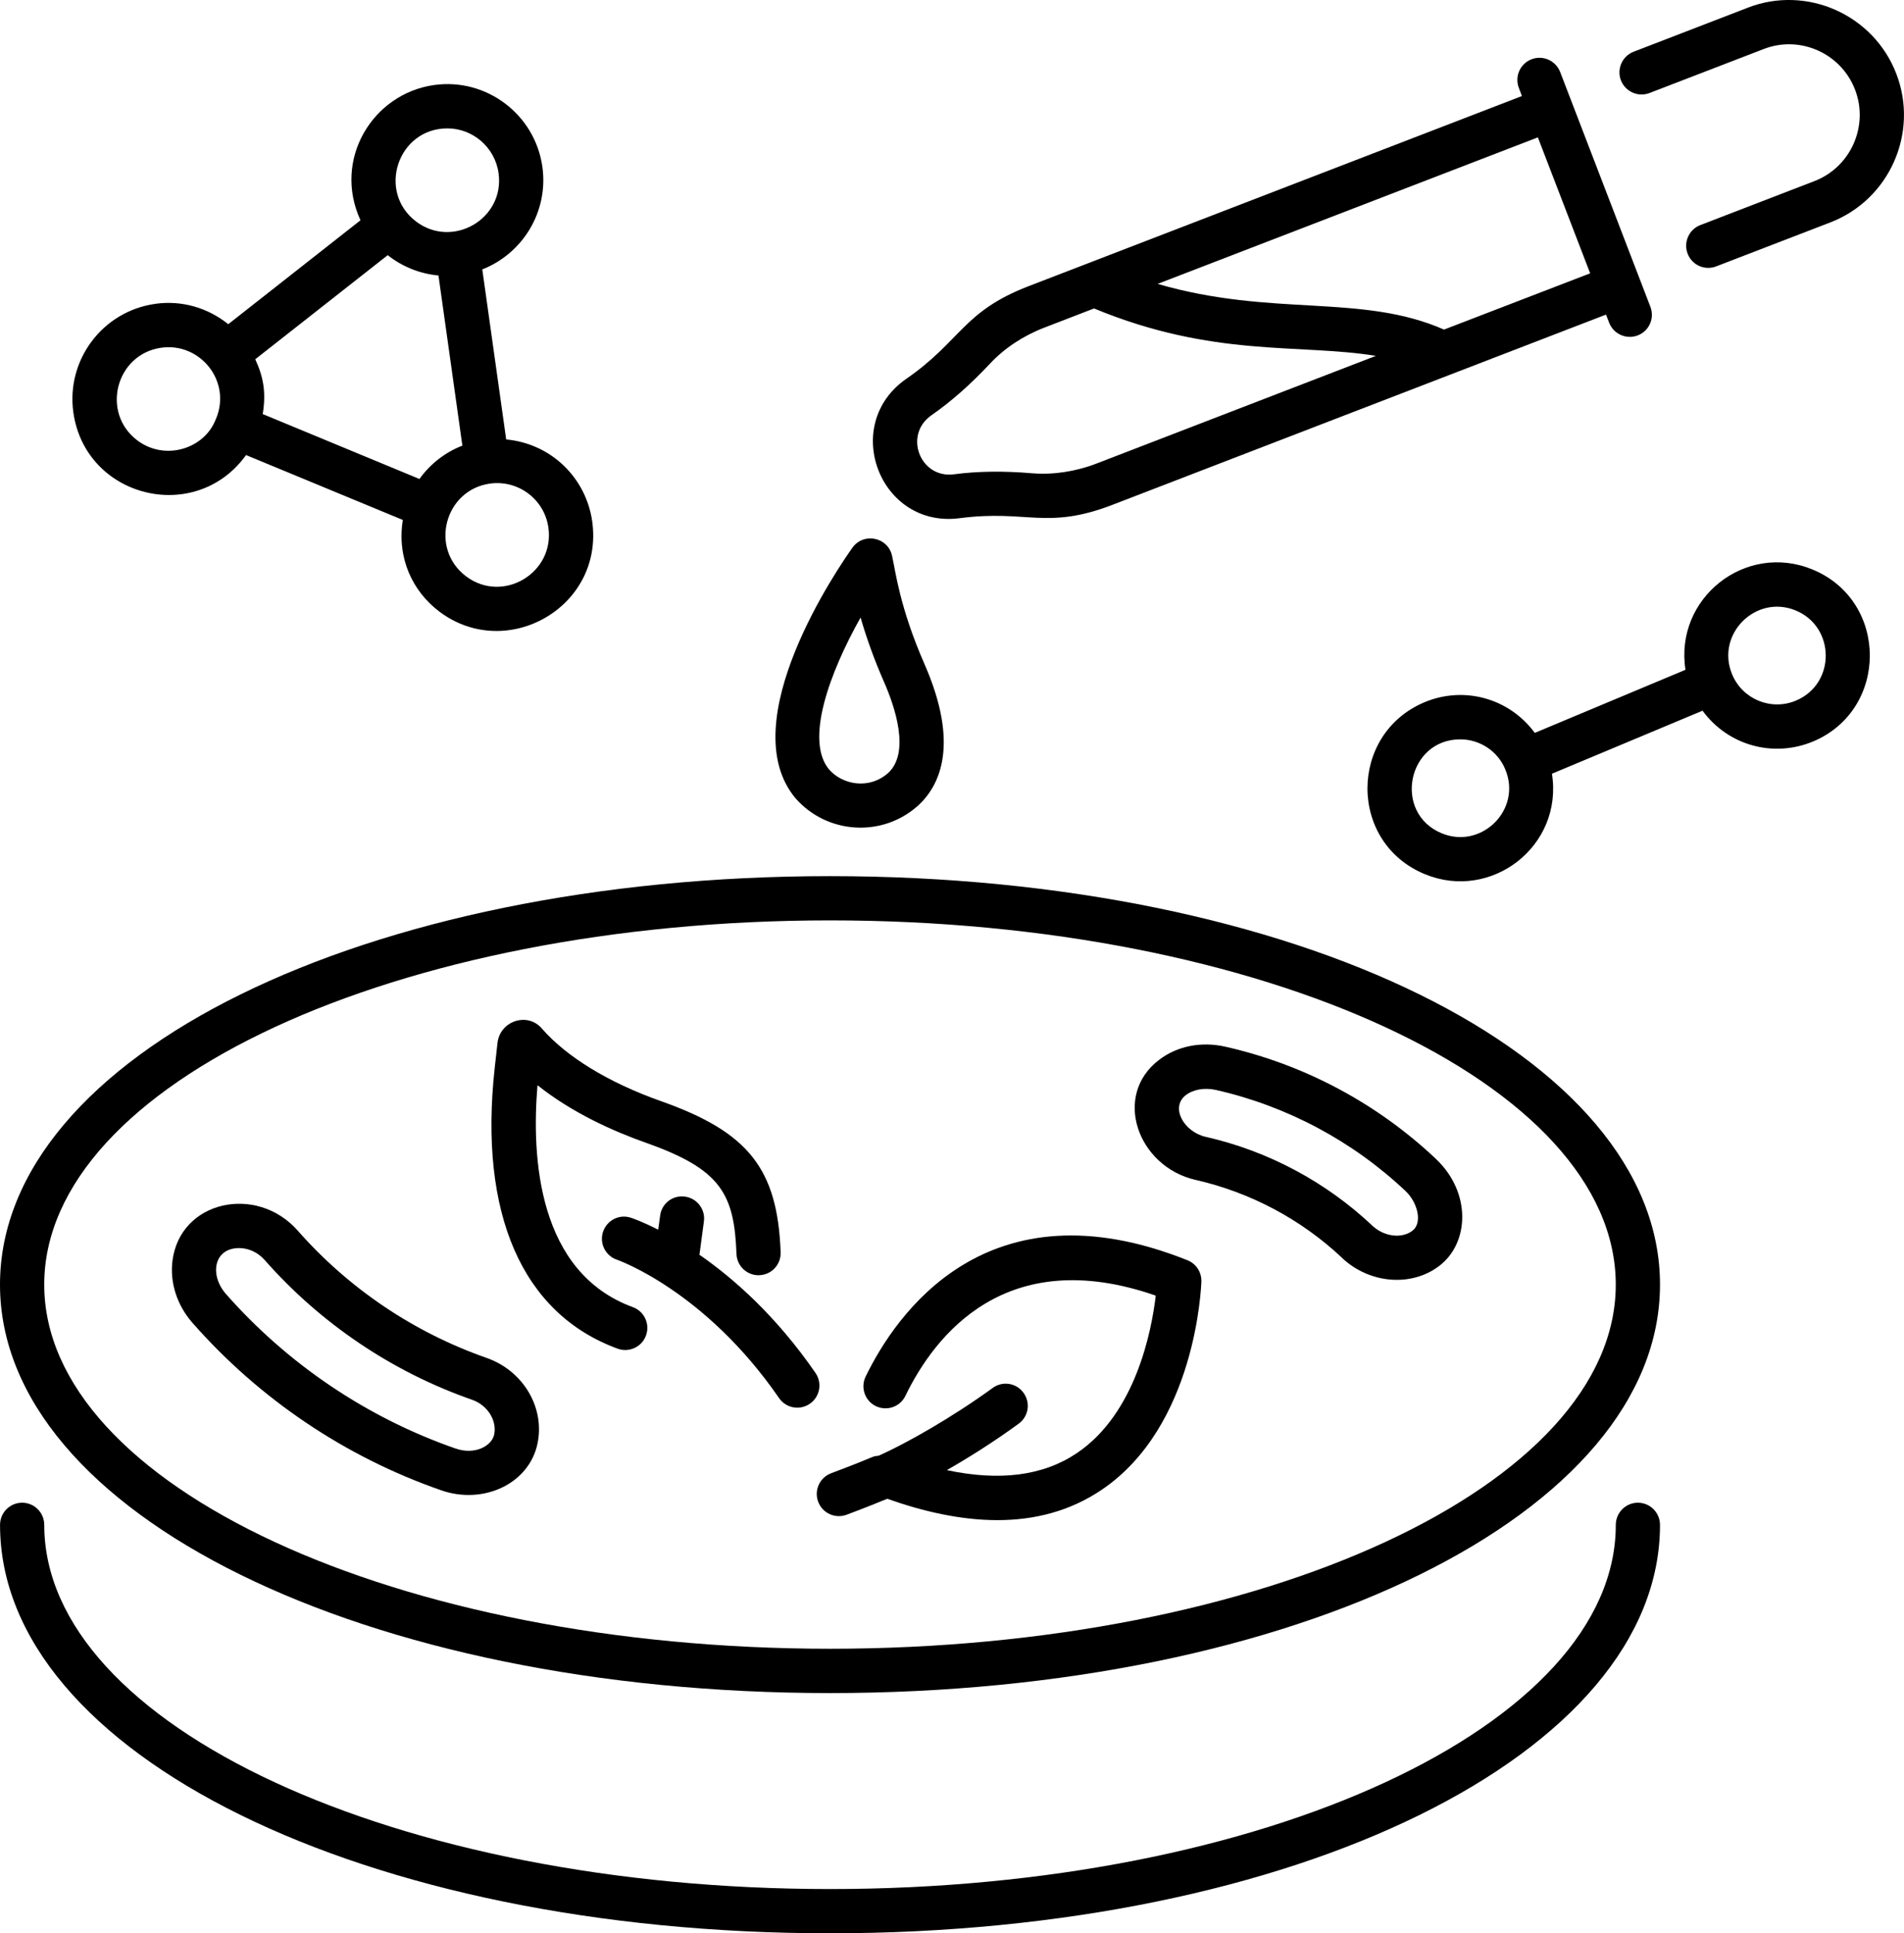 <?xml version="1.0" encoding="UTF-8" standalone="no"?>
<svg
   width="121.95"
   zoomAndPan="magnify"
   viewBox="0 0 91.463 92.863"
   height="123.817"
   preserveAspectRatio="xMidYMid"
   version="1.0"
   id="svg3107"
   xmlns="http://www.w3.org/2000/svg"
   xmlns:svg="http://www.w3.org/2000/svg">
  <defs
     id="defs50">
    <clipPath
       id="e0bfe6aaa0">
      <path
         d="M 494.75,741 H 575 v 40 h -80.25 z m 0,0"
         clip-rule="nonzero"
         id="path10" />
    </clipPath>
    <clipPath
       id="3c7366aa56">
      <path
         d="M 494.75,771 H 575 v 21.051 h -80.25 z m 0,0"
         clip-rule="nonzero"
         id="path11" />
    </clipPath>
    <clipPath
       id="5a294a1d08">
      <path
         d="m 572,699 h 14.957 v 14 H 572 Z m 0,0"
         clip-rule="nonzero"
         id="path12" />
    </clipPath>
  </defs>
  <g
     clip-path="url(#e0bfe6aaa0)"
     id="g291"
     transform="translate(-494.77,-699.188)">
    <path
       fill="#000000"
       d="m 534.641,780.516 c 22.359,0 39.871,-8.621 39.871,-19.621 0,-11.004 -17.512,-19.621 -39.871,-19.621 -22.359,0 -39.871,8.617 -39.871,19.621 0,11 17.512,19.621 39.871,19.621 z m 0,-37.117 c 20.812,0 37.746,7.848 37.746,17.496 0,9.645 -16.934,17.492 -37.746,17.492 -20.816,0 -37.746,-7.848 -37.746,-17.492 0,-9.648 16.93,-17.496 37.746,-17.496 z m 0,0"
       fill-opacity="1"
       fill-rule="nonzero"
       id="path290" />
  </g>
  <g
     clip-path="url(#3c7366aa56)"
     id="g292"
     transform="translate(-494.77,-699.188)">
    <path
       fill="#000000"
       d="m 534.641,792.055 c 22.359,0 39.871,-8.617 39.871,-19.617 0,-0.59 -0.477,-1.066 -1.062,-1.066 -0.586,0 -1.062,0.477 -1.062,1.066 0,9.645 -16.934,17.492 -37.746,17.492 -20.816,0 -37.746,-7.848 -37.746,-17.492 0,-0.59 -0.477,-1.066 -1.062,-1.066 -0.59,0 -1.062,0.477 -1.062,1.066 0,11 17.512,19.617 39.871,19.617 z m 0,0"
       fill-opacity="1"
       fill-rule="nonzero"
       id="path291" />
  </g>
  <path
     fill="#000000"
     d="m 39.305,72.14 c 0.203,0.543 0.809,0.828 1.367,0.621 0.914,-0.344 1.668,-0.648 1.949,-0.766 3.473,1.23 7.215,1.648 10.293,-0.426 4.531,-3.051 4.785,-9.73 4.797,-10.012 0.012,-0.449 -0.254,-0.855 -0.668,-1.02 -9.648,-3.852 -14.023,2.625 -15.461,5.59 -0.254,0.527 -0.035,1.164 0.492,1.418 0.531,0.254 1.164,0.035 1.418,-0.492 1.414,-2.918 4.836,-7.32 12.027,-4.816 -0.195,1.66 -0.953,5.664 -3.797,7.57 -1.613,1.086 -3.703,1.352 -6.238,0.812 0.977,-0.559 2.176,-1.301 3.449,-2.23 0.477,-0.344 0.582,-1.008 0.234,-1.484 -0.344,-0.477 -1.008,-0.582 -1.48,-0.234 -1.961,1.426 -4.176,2.676 -5.473,3.254 -0.402,0.047 0.039,-0.031 -2.289,0.844 -0.551,0.207 -0.828,0.82 -0.621,1.371 z m 0,0"
     fill-opacity="1"
     fill-rule="nonzero"
     id="path292" />
  <path
     fill="#000000"
     d="m 29.668,64.785 c 0.543,0.199 1.16,-0.074 1.363,-0.633 0.203,-0.551 -0.082,-1.164 -0.633,-1.363 -4.547,-1.668 -4.875,-7.152 -4.578,-10.66 1.672,1.336 3.672,2.223 5.223,2.77 3.586,1.27 4.227,2.445 4.336,5.336 0.019,0.57 0.492,1.023 1.062,1.023 0.012,0 0.023,0 0.039,-0.004 0.586,-0.019 1.043,-0.516 1.02,-1.102 -0.148,-4.008 -1.547,-5.773 -5.75,-7.258 -2.508,-0.887 -4.539,-2.125 -5.727,-3.496 -0.695,-0.797 -2.008,-0.352 -2.125,0.703 l -0.133,1.191 c -0.773,7.02 1.324,11.812 5.902,13.492 z m 0,0"
     fill-opacity="1"
     fill-rule="nonzero"
     id="path293" />
  <path
     fill="#000000"
     d="m 33.594,60.269 c 0.004,-0.004 0.004,-0.008 0.008,-0.012 l 0.211,-1.578 c 0.082,-0.582 -0.324,-1.117 -0.906,-1.199 -0.59,-0.082 -1.121,0.328 -1.195,0.91 l -0.094,0.68 c -0.758,-0.387 -1.246,-0.555 -1.309,-0.574 -0.555,-0.188 -1.152,0.117 -1.34,0.672 -0.184,0.555 0.113,1.156 0.668,1.344 0.043,0.016 4.227,1.48 7.789,6.648 0.332,0.484 0.996,0.605 1.477,0.27 0.484,-0.332 0.605,-0.992 0.273,-1.477 -1.891,-2.742 -3.93,-4.539 -5.582,-5.684 z m 0,0"
     fill-opacity="1"
     fill-rule="nonzero"
     id="path294" />
  <g
     clip-path="url(#5a294a1d08)"
     id="g295"
     transform="translate(-494.77,-699.188)">
    <path
       fill="#000000"
       d="m 578.727,699.559 -5.48,2.113 c -0.551,0.211 -0.82,0.828 -0.613,1.375 0.215,0.547 0.828,0.82 1.375,0.609 l 5.484,-2.113 c 1.746,-0.676 3.715,0.203 4.387,1.949 0.676,1.75 -0.211,3.727 -1.949,4.395 L 576.449,710 c -0.547,0.211 -0.82,0.828 -0.609,1.375 0.211,0.555 0.832,0.82 1.371,0.609 l 5.484,-2.113 c 2.84,-1.094 4.262,-4.305 3.168,-7.141 -1.094,-2.844 -4.309,-4.27 -7.137,-3.172 z m 0,0"
       fill-opacity="1"
       fill-rule="nonzero"
       id="path295" />
  </g>
  <path
     fill="#000000"
     d="m 43.539,18.195 c -3.184,2.207 -1.277,7.211 2.574,6.695 3.223,-0.418 4.168,0.578 7.328,-0.641 l 23.707,-9.137 0.152,0.391 c 0.211,0.551 0.832,0.816 1.371,0.609 0.551,-0.211 0.82,-0.824 0.609,-1.375 L 74.945,3.456 c -0.215,-0.547 -0.828,-0.82 -1.375,-0.609 -0.547,0.211 -0.82,0.828 -0.609,1.375 l 0.148,0.391 -23.707,9.137 c -3.156,1.219 -3.234,2.625 -5.863,4.445 z m 32.848,-5.066 -7.02,2.703 c -3.969,-1.746 -8.238,-0.59 -13.758,-2.195 l 18.266,-7.039 z m -23.832,1.688 c 5.742,2.375 9.824,1.676 13.539,2.277 l -13.418,5.172 c -1.016,0.391 -2.086,0.547 -3.082,0.469 -1.371,-0.117 -2.637,-0.102 -3.754,0.047 -1.637,0.227 -2.457,-1.891 -1.094,-2.836 0.934,-0.648 1.883,-1.484 2.82,-2.488 0.688,-0.734 1.586,-1.328 2.598,-1.719 z m 0,0"
     fill-opacity="1"
     fill-rule="nonzero"
     id="path296" />
  <path
     fill="#000000"
     d="m 40.949,26.308 c -0.605,0.848 -5.82,8.383 -2.723,12.051 1.512,1.707 4.137,1.879 5.852,0.359 0.008,-0.004 0.012,-0.008 0.016,-0.012 1.07,-0.98 2,-2.953 0.32,-6.797 -1.211,-2.762 -1.402,-4.523 -1.551,-5.152 -0.152,-0.938 -1.359,-1.219 -1.914,-0.449 z m 1.52,6.457 c 0.531,1.211 1.258,3.387 0.195,4.367 -0.906,0.801 -2.172,0.578 -2.832,-0.164 -1.18,-1.398 0.019,-4.656 1.508,-7.305 0.297,1.027 0.672,2.062 1.129,3.102 z m 0,0"
     fill-opacity="1"
     fill-rule="nonzero"
     id="path297" />
  <path
     fill="#000000"
     d="m 7.449,14.597 c -2.52,0.355 -4.277,2.691 -3.926,5.211 0.578,4.109 5.871,5.422 8.297,2.051 l 7.531,3.117 c -0.293,1.828 0.465,3.43 1.754,4.402 3.23,2.434 7.914,-0.215 7.344,-4.328 -0.293,-2.082 -1.957,-3.738 -4.133,-3.941 l -1.148,-8.168 c 1.941,-0.762 3.188,-2.773 2.887,-4.926 -0.355,-2.52 -2.688,-4.285 -5.207,-3.93 -2.949,0.418 -4.875,3.574 -3.531,6.496 l -6.352,4.992 c -0.957,-0.77 -2.207,-1.164 -3.516,-0.977 z m -0.855,6.555 c -1.758,-1.328 -1.031,-4.141 1.152,-4.449 1.859,-0.262 3.379,1.594 2.637,3.402 -0.004,0.004 -0.004,0.004 -0.008,0.008 -0.531,1.445 -2.441,2.051 -3.781,1.039 z m 6.027,-1.262 c 0.16,-1 0.055,-1.734 -0.359,-2.633 l 6.363,-5 c 0.691,0.547 1.531,0.891 2.438,0.977 l 1.148,8.172 c -0.844,0.328 -1.551,0.891 -2.062,1.602 z m 13.723,5.457 c 0.305,2.184 -2.195,3.664 -3.957,2.336 -1.777,-1.344 -1.02,-4.152 1.148,-4.453 1.348,-0.191 2.617,0.746 2.809,2.117 z M 21.492,6.167 c 1.215,0 2.281,0.902 2.457,2.145 0.309,2.199 -2.203,3.652 -3.957,2.332 -1.895,-1.43 -0.887,-4.477 1.5,-4.477 z m 0,0"
     fill-opacity="1"
     fill-rule="nonzero"
     id="path298" />
  <path
     fill="#000000"
     d="m 87.09,35.62 c 3.648,-1.527 3.645,-6.758 -0.027,-8.266 -3.215,-1.324 -6.633,1.379 -6.098,4.82 l -7.238,3.031 c -1.254,-1.699 -3.434,-2.254 -5.297,-1.473 -3.637,1.523 -3.68,6.742 0.023,8.262 3.191,1.312 6.648,-1.352 6.098,-4.828 l 7.234,-3.027 c 1.234,1.68 3.406,2.27 5.305,1.48 z m -0.832,-6.297 c 1.91,0.785 1.941,3.523 0.012,4.332 -1.191,0.5 -2.566,-0.066 -3.062,-1.258 -0.805,-1.926 1.133,-3.863 3.051,-3.074 z M 69.262,40.031 c -2.363,-0.973 -1.66,-4.516 0.887,-4.516 0.914,0 1.789,0.543 2.16,1.441 0.812,1.938 -1.145,3.859 -3.047,3.074 z m 0,0"
     fill-opacity="1"
     fill-rule="nonzero"
     id="path299" />
  <path
     fill="#000000"
     d="m 21.172,71.581 c 2.047,0.723 4.238,-0.309 4.645,-2.223 0.371,-1.73 -0.672,-3.504 -2.43,-4.125 -3.5,-1.223 -6.641,-3.34 -9.09,-6.125 -1.977,-2.23 -5.645,-1.434 -6.012,1.453 -0.133,1.051 0.219,2.145 0.969,2.992 3.211,3.652 7.332,6.43 11.918,8.027 z m -9.684,-11.629 c 0.438,0 0.891,0.199 1.215,0.562 2.691,3.059 6.141,5.387 9.98,6.727 0.734,0.258 1.199,0.992 1.055,1.672 -0.113,0.535 -0.914,1 -1.863,0.664 h -0.004 c -4.242,-1.48 -8.051,-4.051 -11.023,-7.426 -0.785,-0.898 -0.59,-2.199 0.641,-2.199 z m 0,0"
     fill-opacity="1"
     fill-rule="nonzero"
     id="path300" />
  <path
     fill="#000000"
     d="m 57.426,56.675 c 2.645,0.602 5.082,1.898 7.055,3.758 0,0.004 0,0.004 0,0.004 1.309,1.223 3.305,1.395 4.648,0.379 1.449,-1.09 1.57,-3.523 -0.156,-5.152 -2.824,-2.664 -6.316,-4.527 -10.102,-5.383 -1.16,-0.266 -2.32,-0.035 -3.184,0.625 -2.258,1.703 -1.051,5.125 1.738,5.77 z m -0.457,-4.074 c 0.359,-0.273 0.898,-0.363 1.434,-0.246 3.414,0.773 6.566,2.453 9.113,4.855 0.582,0.547 0.832,1.531 0.332,1.91 -0.516,0.391 -1.355,0.285 -1.914,-0.234 -2.246,-2.121 -5.027,-3.602 -8.031,-4.281 -1.035,-0.242 -1.703,-1.418 -0.934,-2.004 z m 0,0"
     fill-opacity="1"
     fill-rule="nonzero"
     id="path301" />
</svg>
